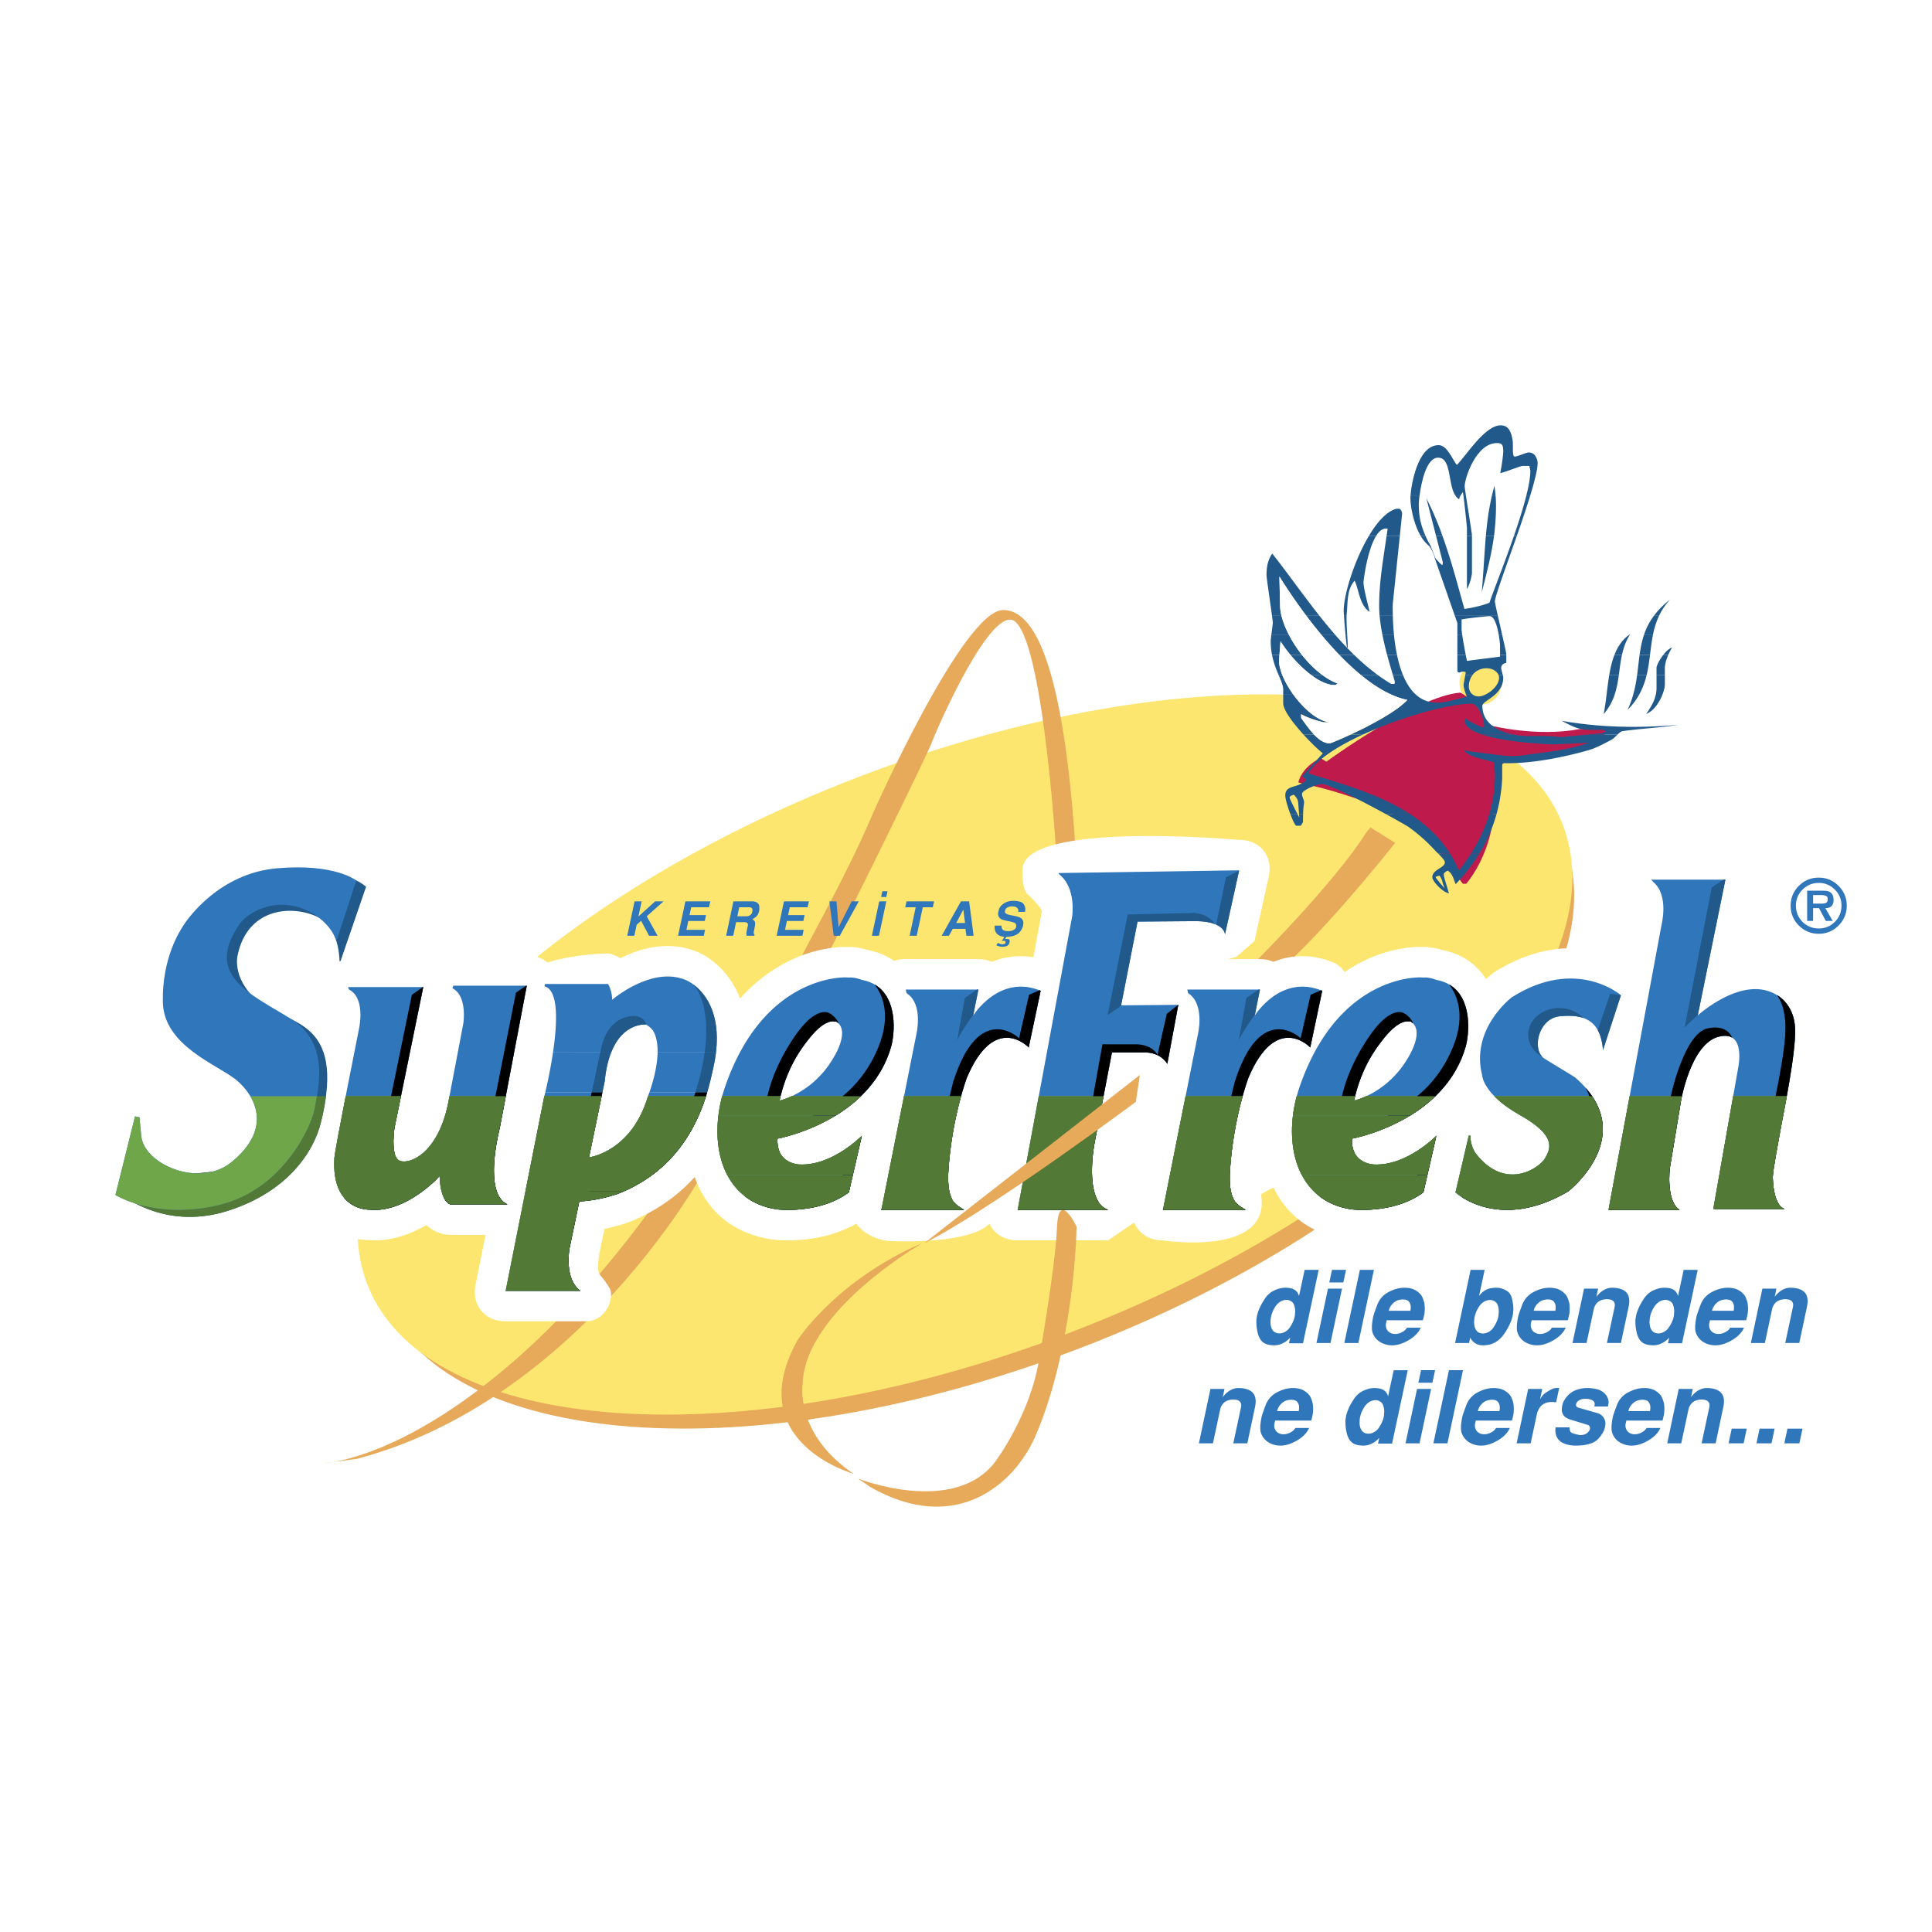 <svg xmlns="http://www.w3.org/2000/svg" width="2500" height="2500" viewBox="0 0 192.756 192.756"><path fill-rule="evenodd" clip-rule="evenodd" fill="#fff" d="M0 0h192.756v192.756H0V0z"/><path d="M178.655 90.358c0-.771.273-1.429.819-1.975a2.702 2.702 0 0 1 1.983-.82c.771 0 1.429.273 1.975.82.547.546.819 1.205.819 1.975 0 .771-.272 1.432-.819 1.983a2.675 2.675 0 0 1-1.975.819 2.7 2.7 0 0 1-1.983-.819 2.705 2.705 0 0 1-.819-1.983zm5.071 0c0-.629-.222-1.164-.666-1.602a2.167 2.167 0 0 0-1.602-.666c-.635 0-1.174.222-1.617.666a2.18 2.18 0 0 0-.659 1.602c0 .634.22 1.173.659 1.617.443.439.982.659 1.617.659.629 0 1.163-.22 1.602-.659.444-.443.666-.982.666-1.617zm-.878 1.522h-.688l-.674-1.273h-.593v1.273h-.592v-3.015h1.463c.2 0 .358.007.476.022a.874.874 0 0 1 .358.132.629.629 0 0 1 .256.307c.054.132.081.285.081.461 0 .546-.273.82-.819.82l.732 1.273zm-1.069-1.726c.19 0 .332-.029.425-.088.098-.063.146-.186.146-.366 0-.175-.066-.285-.198-.329a1.575 1.575 0 0 0-.526-.073h-.732v.856h.885z" fill-rule="evenodd" clip-rule="evenodd" fill="#3076bb"/><path d="M120.765 138.576h1.401l-.17.82c.206-.287.446-.512.72-.672.274-.16.547-.24.821-.24.554 0 .98.107 1.281.322.307.213.46.553.46 1.02 0 .16-.021.34-.061.541l-.77 3.633h-1.4l.71-3.322c.021-.08.037-.16.051-.24a.953.953 0 0 0 .029-.23c0-.18-.063-.32-.189-.42-.127-.107-.354-.16-.681-.16-.388.039-.671.146-.851.32a1.318 1.318 0 0 0-.361.59l-.739 3.462h-1.401l1.15-5.424z" fill="#3076bb"/><path d="M127.22 141.729c-.021.072-.04.16-.061.26a.932.932 0 0 0 .071.66.87.87 0 0 0 .33.33c.153.08.32.119.5.119l.23-.02c.2-.039.391-.115.57-.23.18-.113.304-.24.37-.379h1.381c-.22.494-.624.91-1.21 1.25-.588.34-1.135.51-1.642.51-.261 0-.5-.035-.721-.109a2.073 2.073 0 0 1-.63-.32 1.76 1.76 0 0 1-.48-.561 1.43 1.43 0 0 1-.19-.689v-.26c.007-.102.023-.258.05-.471.034-.215.066-.395.101-.541.04-.146.166-.508.38-1.08a2.345 2.345 0 0 1 1.131-1.281c.54-.287 1.07-.432 1.591-.432.494 0 .892.104 1.191.311.3.201.5.422.601.662.1.238.163.436.189.59a3.433 3.433 0 0 1 0 1.051 7.196 7.196 0 0 1-.149.631h-3.603v-.001zm2.351-.942a.942.942 0 0 0 .029-.18.927.927 0 0 0 .011-.17.859.859 0 0 0-.181-.561c-.113-.146-.313-.221-.601-.221-.387 0-.703.117-.95.35-.247.227-.4.488-.46.781h2.152v.001zM138.888 144.029h-1.401l.12-.57c-.233.26-.49.453-.771.58a1.851 1.851 0 0 1-.78.189c-.501 0-.877-.092-1.131-.279-.254-.193-.434-.494-.541-.9a4.565 4.565 0 0 1-.149-1.07v-.311c.02-.094.04-.217.06-.371.027-.16.097-.379.21-.66.114-.287.298-.627.551-1.021.261-.398.581-.686.961-.859.38-.18.747-.271 1.101-.271.427 0 .744.074.95.221.214.146.354.352.421.611l.561-2.611h1.4l-1.562 7.322zm-2.722-3.722c-.094.141-.184.301-.271.48s-.15.367-.19.561a2.68 2.68 0 0 0-.05.791c.007.066.026.162.06.289.074.213.181.371.32.471a.892.892 0 0 0 .49.141c.181 0 .36-.047.541-.141.187-.1.34-.23.46-.391.12-.166.227-.346.32-.539.094-.201.156-.371.19-.512.033-.141.05-.256.05-.35.007-.1.014-.18.021-.24 0-.107-.007-.207-.021-.301a2.035 2.035 0 0 0-.09-.359.661.661 0 0 0-.28-.361.834.834 0 0 0-.48-.15c-.188 0-.37.047-.551.141a1.596 1.596 0 0 0-.519.47zM141.779 136.705h1.401l-.271 1.25h-1.4l.27-1.25zm-.399 1.871h1.4L141.63 144h-1.401l1.151-5.424z" fill-rule="evenodd" clip-rule="evenodd" fill="#3076bb"/><path fill="#3076bb" d="M145.962 136.705L144.411 144h-1.4l1.551-7.295h1.4z"/><path d="M147.243 141.729c-.02.072-.04.16-.061.26a.946.946 0 0 0 .071.66.878.878 0 0 0 .33.33c.153.08.32.119.501.119l.229-.02c.201-.039.391-.115.571-.23a.956.956 0 0 0 .37-.379h1.381c-.221.494-.624.91-1.211 1.25-.588.34-1.135.51-1.641.51-.261 0-.501-.035-.721-.109a2.078 2.078 0 0 1-.631-.32 1.773 1.773 0 0 1-.48-.561 1.43 1.43 0 0 1-.19-.689v-.26c.007-.102.024-.258.051-.471.033-.215.066-.395.1-.541.04-.146.167-.508.38-1.08a2.347 2.347 0 0 1 1.132-1.281c.54-.287 1.07-.432 1.591-.432.493 0 .891.104 1.19.311.301.201.501.422.601.662.101.238.164.436.19.59a3.548 3.548 0 0 1 0 1.051 7.272 7.272 0 0 1-.15.631h-3.603v-.001zm2.352-.942a.89.89 0 0 0 .03-.18.952.952 0 0 0 .01-.17.858.858 0 0 0-.18-.561c-.113-.146-.313-.221-.601-.221-.388 0-.704.117-.951.35-.246.227-.4.488-.46.781h2.152v.001z" fill-rule="evenodd" clip-rule="evenodd" fill="#3076bb"/><path d="M152.467 138.576h1.401l-.221 1.051c.134-.24.254-.41.36-.512.113-.1.273-.209.48-.33a2.66 2.66 0 0 1 .49-.25 1.36 1.36 0 0 1 .581-.051l-.301 1.432a2.336 2.336 0 0 0-.471-.039c-.307 0-.583.076-.83.23-.247.152-.443.434-.591.84l-.65 3.053h-1.4l1.152-5.424zM156.59 142.408c0 .279.076.465.23.551.159.08.434.152.82.221.307 0 .547-.074.72-.221.181-.146.271-.305.271-.471 0-.188-.091-.301-.271-.34l-1.631-.5c-.34-.102-.577-.238-.71-.41a1.003 1.003 0 0 1-.2-.611c0-.1.02-.254.06-.461.047-.213.157-.439.331-.68.18-.24.369-.428.57-.561.206-.141.443-.246.71-.32a2.98 2.98 0 0 1 .841-.121c.326 0 .624.031.891.092.273.053.511.156.71.309.2.154.341.318.421.492a1.107 1.107 0 0 1 .11.741c-.014.08-.027.15-.041.209h-1.351c.02-.094.03-.18.03-.26 0-.1-.03-.184-.09-.25a.55.55 0 0 0-.25-.16 1.77 1.77 0 0 0-.291-.08 1.718 1.718 0 0 0-.29-.02c-.107 0-.21.01-.311.029-.093.02-.189.057-.29.109a.627.627 0 0 0-.25.211.454.454 0 0 0-.09.26c0 .141.087.234.26.281l1.912.551c.213.059.394.186.54.379.146.188.22.41.22.672 0 .08-.022.229-.069.449s-.197.496-.451.83c-.246.328-.533.547-.86.66-.327.107-.61.174-.851.201-.233.025-.48.039-.74.039a3.45 3.45 0 0 1-.641-.059 2.52 2.52 0 0 1-.66-.221 1.306 1.306 0 0 1-.541-.51 1.532 1.532 0 0 1-.18-.721c0-.127.01-.23.03-.311h1.382v.002z" fill="#3076bb"/><path d="M162.264 141.729c-.021.072-.04.16-.06.26a.946.946 0 0 0 .07.66.878.878 0 0 0 .33.33c.154.08.321.119.501.119l.229-.02c.2-.039.391-.115.57-.23.181-.113.304-.24.37-.379h1.382c-.221.494-.624.91-1.211 1.25s-1.134.51-1.642.51a2.257 2.257 0 0 1-1.351-.429 1.76 1.76 0 0 1-.48-.561 1.439 1.439 0 0 1-.189-.689v-.26c.006-.102.022-.258.05-.471.033-.215.066-.395.1-.541.04-.146.167-.508.381-1.08a2.341 2.341 0 0 1 1.131-1.281c.54-.287 1.07-.432 1.591-.432.493 0 .891.104 1.19.311.301.201.5.422.601.662.101.238.163.436.19.59a3.548 3.548 0 0 1 0 1.051 7.666 7.666 0 0 1-.15.631h-3.603v-.001zm2.351-.942a.89.89 0 0 0 .03-.18c.006-.033.01-.09.01-.17a.864.864 0 0 0-.18-.561c-.113-.146-.313-.221-.601-.221-.388 0-.704.117-.95.35a1.438 1.438 0 0 0-.461.781h2.152v.001z" fill-rule="evenodd" clip-rule="evenodd" fill="#3076bb"/><path d="M167.487 138.576h1.401l-.171.82a2.36 2.36 0 0 1 .721-.672c.274-.16.547-.24.82-.24.555 0 .981.107 1.281.322.308.213.461.553.461 1.02 0 .16-.021.34-.061.541L171.17 144h-1.401l.711-3.322c.02-.08.037-.16.051-.24a.953.953 0 0 0 .029-.23c0-.18-.063-.32-.19-.42-.126-.107-.354-.16-.681-.16-.387.039-.67.146-.851.32a1.325 1.325 0 0 0-.36.59l-.74 3.463h-1.4l1.149-5.425zM172.771 142.539h1.5l-.309 1.461h-1.501l.31-1.461zM175.553 142.539h1.501l-.31 1.461h-1.501l.31-1.461zM178.335 142.539h1.501l-.311 1.461h-1.501l.311-1.461z" fill="#3076bb"/><path d="M130.001 134.021h-1.4l.12-.57a2.276 2.276 0 0 1-.771.58 1.856 1.856 0 0 1-.781.191c-.5 0-.877-.094-1.131-.281-.253-.193-.433-.492-.54-.9a4.552 4.552 0 0 1-.149-1.07v-.311c.02-.094.04-.217.06-.369.026-.16.097-.381.21-.662.113-.285.297-.627.551-1.02.26-.4.58-.688.961-.861.38-.18.747-.27 1.1-.27.428 0 .744.072.951.221.214.146.354.35.42.609l.561-2.611h1.401l-1.563 7.324zm-2.722-3.72a4.11 4.11 0 0 0-.271.479 2.7 2.7 0 0 0-.239 1.352c.007.066.026.164.06.291.074.213.18.369.32.469.146.094.311.141.49.141s.36-.047.541-.141c.187-.1.34-.229.459-.389.121-.168.228-.348.321-.541.093-.201.156-.371.189-.51.034-.141.05-.258.05-.352.007-.1.014-.18.021-.24a1.927 1.927 0 0 0-.111-.66.642.642 0 0 0-.28-.359.833.833 0 0 0-.479-.15c-.188 0-.371.047-.551.141s-.353.248-.52.469zM132.894 126.697h1.4l-.27 1.252h-1.401l.271-1.252zm-.401 1.871h1.4l-1.15 5.424h-1.4l1.15-5.424z" fill-rule="evenodd" clip-rule="evenodd" fill="#3076bb"/><path fill="#3076bb" d="M137.076 126.697l-1.551 7.295h-1.401l1.551-7.295h1.401z"/><path d="M138.357 131.721c-.021.074-.04.16-.061.26a.936.936 0 0 0 .071.66.857.857 0 0 0 .33.33c.153.08.32.121.5.121l.23-.02c.2-.041.391-.117.57-.23.181-.113.304-.24.37-.381h1.381c-.22.494-.623.91-1.21 1.252-.587.34-1.134.51-1.642.51-.26 0-.5-.037-.721-.111a2.078 2.078 0 0 1-.63-.318 1.783 1.783 0 0 1-.48-.561 1.443 1.443 0 0 1-.19-.691v-.26c.007-.1.023-.256.05-.471.034-.213.066-.393.101-.541.04-.146.167-.506.38-1.08.221-.574.598-1 1.131-1.281.54-.287 1.071-.43 1.592-.43.493 0 .891.104 1.19.311.3.199.5.42.601.66s.163.438.19.59a3.54 3.54 0 0 1 0 1.051 7.479 7.479 0 0 1-.15.631h-3.603v-.001zm2.352-.942a.869.869 0 0 0 .03-.18c.006-.033.01-.09.01-.17a.864.864 0 0 0-.18-.561c-.114-.146-.314-.221-.602-.221-.387 0-.703.117-.95.352-.247.227-.4.486-.46.779h2.152v.001zM146.723 126.697h1.401l-.561 2.611a1.92 1.92 0 0 1 .681-.609c.273-.148.624-.221 1.051-.221.333 0 .657.09.97.27.314.174.511.455.592.842.086.379.13.703.13.971 0 .426-.073.834-.22 1.221a6.065 6.065 0 0 1-.642 1.221c-.286.426-.606.736-.961.93-.347.193-.763.291-1.25.291a1.42 1.42 0 0 1-.701-.191 1.347 1.347 0 0 1-.53-.58l-.109.541h-1.401l1.55-7.297zm.871 3.612a4.086 4.086 0 0 0-.271.48 2.637 2.637 0 0 0-.239 1.352c.006.066.026.164.06.291.073.213.18.369.32.471.146.092.311.139.49.139s.359-.047.54-.139c.187-.102.341-.23.46-.391.12-.168.228-.348.32-.541.094-.199.157-.369.19-.51s.05-.258.05-.352c.007-.1.014-.18.021-.24a1.927 1.927 0 0 0-.111-.66c-.039-.139-.134-.26-.28-.359s-.307-.15-.48-.15c-.187 0-.37.047-.55.141-.18.093-.353.249-.52.468zM152.817 131.721c-.02.074-.041.16-.061.26a.936.936 0 0 0 .071.66.857.857 0 0 0 .33.33c.153.08.32.121.5.121l.23-.02c.2-.041.391-.117.57-.23a.944.944 0 0 0 .371-.381h1.381c-.221.494-.624.91-1.211 1.252-.588.34-1.135.51-1.642.51-.261 0-.5-.037-.72-.111a2.06 2.06 0 0 1-.631-.318 1.795 1.795 0 0 1-.48-.561 1.443 1.443 0 0 1-.19-.691v-.26c.007-.1.024-.256.05-.471.034-.213.066-.393.101-.541.04-.146.167-.506.38-1.08.221-.574.598-1 1.131-1.281.541-.287 1.07-.43 1.592-.43.493 0 .891.104 1.19.311.3.199.501.42.601.66s.163.438.19.59a3.54 3.54 0 0 1 0 1.051 7.479 7.479 0 0 1-.15.631h-3.603v-.001zm2.352-.942a.945.945 0 0 0 .03-.18c.006-.033.01-.09.01-.17a.853.853 0 0 0-.181-.561c-.113-.146-.312-.221-.6-.221-.388 0-.704.117-.951.352-.247.227-.4.486-.46.779h2.152v.001z" fill-rule="evenodd" clip-rule="evenodd" fill="#3076bb"/><path d="M158.041 128.568h1.4l-.17.82c.207-.287.447-.51.721-.67s.548-.24.82-.24c.554 0 .981.107 1.281.32.307.213.46.553.46 1.021 0 .16-.02.34-.06.539l-.771 3.633h-1.401l.711-3.322c.02-.08.036-.16.05-.24a.895.895 0 0 0 .029-.23c0-.18-.062-.32-.189-.42-.127-.107-.354-.16-.681-.16-.387.039-.671.146-.851.32a1.327 1.327 0 0 0-.36.59l-.74 3.463h-1.401l1.152-5.424z" fill="#3076bb"/><path d="M167.817 134.021h-1.401l.121-.57a2.276 2.276 0 0 1-.771.58 1.856 1.856 0 0 1-.781.191c-.5 0-.877-.094-1.131-.281-.253-.193-.434-.492-.54-.9a4.552 4.552 0 0 1-.149-1.07v-.311c.02-.094.039-.217.06-.369.026-.16.097-.381.21-.662.113-.285.297-.627.551-1.02.26-.4.58-.688.96-.861.38-.18.748-.27 1.101-.27.428 0 .744.072.951.221.213.146.354.35.421.609l.56-2.611h1.401l-1.563 7.324zm-2.721-3.72a3.97 3.97 0 0 0-.271.479c-.086.182-.15.367-.189.561a2.622 2.622 0 0 0-.05.791c.007.066.026.164.06.291.073.213.18.369.32.469.146.094.311.141.49.141s.36-.047.54-.141c.187-.1.341-.229.461-.389.119-.168.227-.348.32-.541.093-.201.156-.371.189-.51.033-.141.05-.258.05-.352.007-.1.014-.18.021-.24a1.927 1.927 0 0 0-.111-.66.646.646 0 0 0-.28-.359.833.833 0 0 0-.479-.15c-.188 0-.371.047-.551.141s-.353.248-.52.469zM170.609 131.721c-.02.074-.04.16-.06.26a.924.924 0 0 0 .071.66.848.848 0 0 0 .329.33c.153.08.32.121.501.121l.23-.02c.199-.041.39-.117.57-.23a.948.948 0 0 0 .37-.381h1.381c-.22.494-.624.91-1.211 1.252-.587.34-1.134.51-1.642.51-.26 0-.5-.037-.72-.111a2.083 2.083 0 0 1-.631-.318 1.795 1.795 0 0 1-.48-.561 1.443 1.443 0 0 1-.19-.691v-.26c.007-.1.023-.256.051-.471.033-.213.066-.393.1-.541.04-.146.167-.506.381-1.08.22-.574.597-1 1.13-1.281.541-.287 1.071-.43 1.592-.43.493 0 .891.104 1.19.311.301.199.501.42.601.66s.163.438.19.59a3.54 3.54 0 0 1 0 1.051 7.479 7.479 0 0 1-.15.631h-3.603v-.001zm2.352-.942a.869.869 0 0 0 .03-.18.952.952 0 0 0 .01-.17.858.858 0 0 0-.18-.561c-.113-.146-.313-.221-.601-.221-.387 0-.704.117-.951.352a1.45 1.45 0 0 0-.46.779h2.152v.001z" fill-rule="evenodd" clip-rule="evenodd" fill="#3076bb"/><path d="M175.833 128.568h1.4l-.169.82c.206-.287.446-.51.72-.67s.547-.24.821-.24c.554 0 .98.107 1.28.32.307.213.461.553.461 1.021 0 .16-.021.34-.061.539l-.771 3.633h-1.401l.711-3.322c.02-.08.036-.16.05-.24a.898.898 0 0 0 .03-.23c0-.18-.063-.32-.19-.42-.126-.107-.353-.16-.68-.16-.388.039-.671.146-.851.32a1.33 1.33 0 0 0-.361.59l-.74 3.463h-1.4l1.151-5.424z" fill="#3076bb"/><path d="M148.758 61.25c.768 0 1.091 3.034 1.083 3.32l-.098 1.161c-.871.121-1.982.212-3.477.411-.229-1.073-.593-3.021-.587-3.281l.078-1.232c.556-.121 2.741-.379 3.001-.379zM138.983 52.247s-.439 4.229-.299 7.001.158 7.393 1.024 8.955c.865 1.562-.468.772-.468.772l-4.779-4.106s-.731-5.281.648-7.422c1.381-2.141 1.662-3.615 1.662-3.615l1.094-1.374 1.118-.211zM144.002 45.205s-1.398-.726-1.937 1.117c-.538 1.842-1.217 4.451-.654 5.645.561 1.193 1.141 2.302 1.141 2.302s.367.644.709 1.632l.572.729 1.659 4.04.878.425 2.461-.748 1.19-3.578.931-2.666 1.522-4.538.599-3.513-1.678.102-.829-.388-.342-1.983h-1.457l-1.495 1.228-1.513 2.405-.941-.995-.816-1.216z" fill="#fff"/><path d="M38.127 129.283c-5.905-15.377 15.713-37.977 48.287-50.479 32.573-12.503 63.765-10.173 69.67 5.204s-15.714 37.977-48.286 50.48c-32.574 12.502-63.766 10.172-69.671-5.205z" fill="#e7a95a"/><path d="M36.633 128.102c-5.872-15.291 16.072-37.938 49.016-50.583 32.942-12.645 64.408-10.499 70.28 4.793 5.872 15.291-16.072 37.938-49.016 50.582-32.943 12.647-64.408 10.501-70.28-4.792zM145.616 68.16c0-1.188.936-2.152 2.09-2.152 1.155 0 2.092.964 2.092 2.152 0 1.189-.937 2.152-2.092 2.152-1.154 0-2.09-.963-2.09-2.152z" fill="#fce66f"/><path d="M129.389 79.166c.123.916.163 1.731.064 2.427-.079-.715-1.309-1.994-.064-2.427zM143.646 87.276c.241.522.405.995.45 1.412-.174-.409-1.268-1.022-.45-1.412z" fill-rule="evenodd" clip-rule="evenodd" fill="#fce66f"/><path d="M129.537 78.064s.229-1.454 2.216-2.439l.575.369s8.983-6.562 13.37-6.89c0 0 1.742.821 2.809 3.26l.287.041s4.592 1.149 8.838.328h3.096l-1.414 1.25-2.297 1.067-6.521.78-1.168.739s-.041 2.522-.122 2.727c-.083.205-.411 3.424-.411 3.424s-.474 2.95-2.503 5.454h-.347s-3.015-4.099-3.835-5.084c-.821-.985-6.315-3.26-6.315-3.26s-3.365-1.19-5.682-1.601l-.576-.165z" fill="#bf1a4c"/><path d="M146.757 85.167c-.357.563-.76 1.127-1.207 1.69a11.653 11.653 0 0 0-.878-1.69h-1.185c.312.311.665.674.665.858 0 .598-1.249.689-1.249 1.508 0 .364.977 1.455 1.65 1.597-.195-.779-.506-1.597-.506-1.857s.297-.327.373-.417c.526.281.646 1.023.814 1.353a18.022 18.022 0 0 0 2.356-3.042h-.833z" fill-rule="evenodd" clip-rule="evenodd" fill="#21598b"/><path d="M130.013 81.204c-.008.222-.013.496-.014.837-.115.121-.115.225-.235.34h-.456c-.129-.097-.36-.6-.576-1.178l1.281.001zm18.574 0a15.61 15.61 0 0 1-1.83 3.964h.835a15.484 15.484 0 0 0 1.722-3.963l-.727-.001zm-5.1 3.963c-.128-.128-.249-.248-.336-.342a16.812 16.812 0 0 0-2.618-2.32c-.147-.103-1.087-.641-2.3-1.303l2.418.001c1.571 1.019 2.974 2.299 4.021 3.964h-1.185z" fill-rule="evenodd" clip-rule="evenodd" fill="#21598b"/><path d="M134.776 73.276c-1.156.537-2.037.89-2.12.89-.555 0-1.079-.377-1.562-.888l-1.056-.002c.759.833 1.535 1.571 1.942 1.882l-2.08 2.295c.235.141.415.303.419.386-.86.855-2.084.41-2.084 1.529 0 .327.235 1.136.496 1.835l1.281.001c.028-.877.095-.952.095-1.16 0-.26-.208-.572-.208-.832 0-.377 1.495-.988 1.977-.988.726 0 4.042 1.715 6.357 2.979l2.418.001c-3.188-2.071-7.074-3.073-10.124-4.054.791-1.34 2.938-2.709 5.472-3.875l-1.223.001zm13.063 0c2.562.867 7.104.994 7.133.994.261 0 2.336-.104 3.536-.167-1.933.71-4.14.907-6.182 1.207-1.235.182-1.724.104-1.983.104-.261 0-2.712-.312-4.323-.549.836.786 1.973.838 3.013 1.195.01.342.152.656.113 1.697a13.793 13.793 0 0 1-.559 3.447h.727c.334-1.21.502-2.401.561-3.552 0-1.25-.016-1.421.071-1.513 2.658.082 5.86-.531 8.526-1.286.729-.208 1.597-.667 2.299-1.045.225-.122.431-.343.623-.531l-2.899-.001-2.742.266c-.26 0-.625-.143-3.226-.104a7.672 7.672 0 0 1-1.57-.161l-3.118-.001z" fill-rule="evenodd" clip-rule="evenodd" fill="#21598b"/><path d="M129.884 71.294c.762.395 1.456.59 2.151.765h.673c-.55-.03-1.159-.318-1.76-.765h-1.064zm8.625 0c-1.173.733-2.587 1.448-3.732 1.981l1.223.001a41.512 41.512 0 0 1 5.279-1.982h-2.77zm9.281 0c.233.55.345 1.137.229 1.309a7.636 7.636 0 0 1-1.833-.934c-.071.089-.057-.052-.057.208 0 .606.701 1.06 1.71 1.4l3.117-.001c-1.18-.245-2.477-.811-2.909-1.982h-.257zm-17.752 1.982c-.593-.655-1.175-1.367-1.559-1.981h1.332v.339c.382.526.812 1.148 1.282 1.645l-1.055-.003zm28.456 0l1.381-.134a.667.667 0 0 0 .276-.135s-.029-.194-.29-.194h-1.287c-1.079 0-1.674-.33-2.769-.898 3.569.632 7.453.767 11.65.403-1.814.287-3.699.365-5.559.625-.161.019-.327.163-.504.334l-2.898-.001zM138.837 69.312a7.538 7.538 0 0 0 1.567.52c-.416.462-1.101.966-1.896 1.462l2.77-.001c2.232-.672 4.275-1.082 5.527-1.082.381 0 .746.521.984 1.082h.257a2.506 2.506 0 0 1-.149-.874c0-.309.667-.594 1.246-1.107h-.971c-.232.109-.457.171-.64.171a.981.981 0 0 1-.576-.17l-.689-.001c.027.076.054.144.075.199-.969.234-2.126.597-2.971.597-.854 0-1.542-.3-2.098-.795l-2.436-.001zm22.254 0a5.604 5.604 0 0 1-1.096 1.935c.124-.604.209-1.263.292-1.937l.804.002zm2.443 0a7.042 7.042 0 0 1-1.153 1.515 9.881 9.881 0 0 0 .562-1.514l.591-.001zm2.322 0c-.295.753-.846 1.612-1.614 1.92.539-.771.833-1.346.957-1.921l.657.001zm-37.377 1.982c-.278-.445-.453-.838-.453-1.121v-.861h1.019c.558.769 1.225 1.477 1.903 1.981h-1.064a1.208 1.208 0 0 1-.072-.036v.036h-1.333v.001z" fill-rule="evenodd" clip-rule="evenodd" fill="#21598b"/><path d="M130.793 67.331c.833.628 1.703 1.053 2.466 1.014l.178-.154a6.55 6.55 0 0 1-1.525-.86h-1.119zm4.967 0c1.009.832 2.044 1.521 3.077 1.983l2.438-.001c-.56-.497-.984-1.193-1.307-1.982h-1.002c.117.389.192.64.192.697 0 .26.016.12-.067.21h-.283a16.796 16.796 0 0 1-1.369-.907h-1.679zm13.74 0a.71.71 0 0 1 .062.281c0 .702-.727 1.391-1.39 1.701h.971c.443-.394.835-.922.835-1.701 0-.079-.02-.177-.046-.282l-.432.001zm12.013 0c-.093.667-.204 1.332-.422 1.982h-.804c.081-.658.159-1.329.271-1.981l.955-.001zm2.776 0a7.64 7.64 0 0 1-.755 1.98l-.591.002c.191-.677.307-1.337.395-1.984l.951.002zm1.815 0v.944c0 .24-.084.623-.247 1.039l-.657-.001c.05-.23.072-.458.072-.7v-1.282h.832zm-38.078 1.981v-.518c0-.399-.215-.873-.466-1.466l.368.001c.254.646.646 1.336 1.116 1.983h-1.018zm18.242 0c-.108-.298-.243-.713-.243-.921 0-.225.079-.533.17-1.062l.732.001a1.904 1.904 0 0 0-.382 1.165c0 .282.129.62.412.818l-.689-.001z" fill-rule="evenodd" clip-rule="evenodd" fill="#21598b"/><path d="M128.754 65.348c.583.7 1.297 1.422 2.039 1.982h1.118c-.729-.539-1.414-1.228-2.012-1.981l-1.145-.001zm4.879 0a25.466 25.466 0 0 0 2.127 1.983l1.679-.001a22.164 22.164 0 0 1-2.325-1.982h-1.481zm5.748 0c.144.685.333 1.362.587 1.982h-1.002a59.528 59.528 0 0 1-.569-1.98l.984-.002zm10.278 0v.166c-.871.12-1.807.224-3.3.423a34.429 34.429 0 0 1-.12-.587l-.838-.002v1.535c-.001.26.255.208.255.208.235-.109.397-.109.582-.028-.015.094-.029.183-.044.266l.732.001c.304-.395.777-.655 1.387-.655.605 0 1.033.308 1.187.654l.433.001c-.062-.244-.162-.526-.162-.708 0-.26.26-.468.512-.482v-.793h-.624v.001zm12.163 0c-.143.654-.217 1.319-.31 1.982h-.954c.119-.695.276-1.37.513-1.982h.751zm2.799 0c-.083.662-.174 1.326-.332 1.983l-.951-.001c.092-.677.154-1.335.243-1.981l1.04-.001zm1.817 0c-.197.461-.335.949-.335 1.288v.694h-.832v-.72c0-.188.289-.771.667-1.262h.5zm-38.877 1.983c-.231-.548-.494-1.196-.648-1.982h.739l-.041.545c-.005.42.111.915.318 1.438l-.368-.001z" fill-rule="evenodd" clip-rule="evenodd" fill="#21598b"/><path d="M131.859 63.367a37.504 37.504 0 0 0 1.773 1.982h1.48a33.189 33.189 0 0 1-1.871-1.98l-1.382-.002zm2.555 0c.044.72.081 1.308.005 1.365-.053-.209-.115-.752-.174-1.364l.169-.001zm4.668 0c.063.635.158 1.312.299 1.983l-.984-.001a33.08 33.08 0 0 1-.465-1.981h1.15v-.001zm10.453 0c.089.523.127.977.124 1.084v.897h.623v-.064c.004-.105-.181-.94-.402-1.917h-.345zm13.052 0c-.394.639-.616 1.305-.765 1.982l-.751-.001c.309-.796.751-1.487 1.424-1.979l.092-.002zm2.324 0c-.131.654-.207 1.317-.29 1.981h-1.04c.094-.673.216-1.333.432-1.982l.898.001zm-37.999 1.981a7.132 7.132 0 0 1-.134-1.378c0-.094.026-.328.061-.602l1.771-.001c.351.672.789 1.35 1.29 1.982l-1.146-.001a11.776 11.776 0 0 1-.998-1.376l-.104 1.376h-.74zm18.489 0v-1.981h.49c.078.528.216 1.308.348 1.983l-.838-.002zm20.537 0c.273-.354.593-.658.884-.732a4.875 4.875 0 0 0-.384.732h-.5z" fill-rule="evenodd" clip-rule="evenodd" fill="#21598b"/><path d="M130.295 61.385a48.023 48.023 0 0 0 1.564 1.982h1.383a52.801 52.801 0 0 1-1.64-1.98l-1.307-.002zm4.059 0c-.025.574.021 1.332.061 1.982h-.169a76.27 76.27 0 0 1-.161-1.981l.269-.001zm4.607 0c.014.549.046 1.236.121 1.982h-1.15a18.566 18.566 0 0 1-.293-1.982h1.322zm10.469 0l.45 1.982h-.345c-.146-.854-.433-1.893-.909-1.893-.26 0-2.247.208-2.803.33v.984c-.002.077.024.291.068.581l-.49-.001v-1.209l-.27-.773h4.299v-.001zm16.119 0a8.071 8.071 0 0 0-.638 1.981l-.898.001a6.734 6.734 0 0 1 1.038-1.983l.498.001zm-38.71 1.982c.062-.487.147-1.103.147-1.269 0-.061-.033-.331-.085-.713h.939c.146.619.411 1.297.769 1.983l-1.77-.001zm35.656 0c.052-.037.105-.074.16-.109-.023.036-.047.072-.068.109h-.092z" fill-rule="evenodd" clip-rule="evenodd" fill="#21598b"/><path d="M137.302 53.458c-.885 1.412-1.264 4.426-1.264 4.635 0 .676.492 2.342.6 2.957-1.035-.73-1.049-2.255-1.491-3.113-.787.894-.67 2.19-.773 3.179a4.157 4.157 0 0 0-.02.27h-.27a9.723 9.723 0 0 1-.023-.431c0-1.617 1.058-5.049 2.521-7.497h.72zm2.359 0l-.711 6.871c0 .217-.001.586.011 1.057l-1.322-.001a10.797 10.797 0 0 1-.041-.9c0-2.251.297-3.974.744-7.026l1.319-.001zm2.56 0c.153.348.339.722.563 1.135a2.23 2.23 0 0 1-.298-.21 3.512 3.512 0 0 1-.748-.923l.483-.002zm1.693 0c.896 2.49 1.553 5.038 2.191 7.296.797-.112 1.722-.316 2.495-.616.287-.882 1.441-3.757 2.449-6.682l.288.002c-1.086 3.107-2.191 6.076-2.191 6.559 0 .085.12.645.283 1.37l-4.298-.001-1.996-5.729c.272.215.473.521.752.721.071-.089.057-.26.057-.306l-.671-2.613h.641v-.001zm2.943 0v3.686c0 .26-.214 1.181-.5 1.624v-5.31h.5zm2.203 0c-.238 1.798-.763 3.876-1.223 5.622.183-2.205.264-3.983.409-5.622h.814zm-22.159 7.927c-.171-1.268-.539-3.769-.539-3.969 0-.637.047-1.447.57-2.185 1.475 1.856 2.999 4.042 4.67 6.155l-1.308-.001a56.579 56.579 0 0 1-2.647-3.863l.067 2.965c.007.278.051.581.126.899l-.939-.001zm38.15 0a8.5 8.5 0 0 1 1.56-1.559 6.455 6.455 0 0 0-1.062 1.558l-.498.001z" fill-rule="evenodd" clip-rule="evenodd" fill="#21598b"/><path d="M141.624 49.494a8.4 8.4 0 0 0-.072.796c0 1.104.15 1.991.669 3.167h-.482c-.698-1.188-1.02-2.859-1.02-3.792 0-.046.002-.104.006-.17l.899-.001zm4.066 0a.998.998 0 0 0-.109.322 1.19 1.19 0 0 1-.342-.322h.451zm.573 0c.211 1.38.595 3.741.595 3.93v.034h-.5v-.788c-.019-.233-.187-1.951-.346-3.175l.251-.001zm2.957 0c.059.77.058 1.73-.074 3.193-.021.25-.051.508-.086.771l-.813-.001c.12-1.363.286-2.63.592-3.964h.381v.001zm3.436 0a113.876 113.876 0 0 1-1.318 3.964h-.288c.475-1.379.917-2.768 1.222-3.965l.384.001zm-16.075 3.964c.819-1.373 1.767-2.436 2.727-2.697h.343c.117.116.236.257.236.517l-.226 2.18h-1.319l.094-.647s.099-.076-.161-.076c-.375 0-.697.284-.973.721l-.721.002zm6.692 0l-.96-3.737a31.454 31.454 0 0 1 1.601 3.738l-.641-.001z" fill-rule="evenodd" clip-rule="evenodd" fill="#21598b"/><path d="M140.725 49.494c.066-1.13.717-5.082 2.804-5.082.884 0 1.391 1.486 1.822 1.977.847-.818 2.768-3.953 4.367-3.953.846 0 1.066.72 1.196 1.5.078.521-.077 1.621.208 1.621.261 0 1.145-.416 1.405-.416.728 0 .884.832.884 1.04 0 .631-.306 1.85-.755 3.314l-.385-.001c.254-1 .411-1.867.411-2.481 0-.26-.104-.364-.088-.527h-.679c-.261.008-1.455.525-2.233.722.193-.986.296-1.911.296-2.171 0-.624-.104-.832-.624-.832-2.081 0-3.226 3.498-3.226 4.317 0 .071.055.452.134.973h-.251l-.055-.403c-.071.096-.182.239-.267.401l-.451.002c-.818-1.125-.377-3.833-1.764-3.833-1.17 0-1.679 2.494-1.852 3.834l-.897-.002zm8.113 0c.077-.336.163-.677.26-1.024.05.32.093.649.122 1.022l-.382.002z" fill-rule="evenodd" clip-rule="evenodd" fill="#21598b"/><path d="M32.383 145.973s6.182-.242 15.766-7.617c8.272-6.365 19.083-17.934 30.585-40.562 2.6-5.116 5.757-10.511 8.409-16.753 0 0 8.938-20.124 12.926-20.176 3.875-.051 6.298 8.353 7.3 24.882.361 5.958-1.887.889-1.887.889s-1.229-21.815-4.133-24.565c-2.304-2.182-7.954 10.804-8.363 11.966s-9.542 19.727-11.004 22.338c-1.462 2.611-12.224 21.258-12.224 21.258s-12.396 22.199-34.168 27.92l-3.207.42z" fill-rule="evenodd" clip-rule="evenodd" fill="#e7a95a"/><path d="M91.948 124.076s-11.57 6.629-11.864 13.918c0 0-.88 5.037 5.088 9.049 0 0-11.277-3.131-5.602-13.33 0 0 3.475-5.48 11.498-9.271l.88-.366z" fill="#e7a95a"/><path fill="#3076bb" d="M63.31 89.929h.706l-.32 1.507 1.667-1.507h.838l-1.677 1.488 1.083 1.944h-.852l-.791-1.492-.443.395-.235 1.097h-.706l.73-3.432zM70.867 89.929l-.127.588h-1.78l-.165.782h1.643l-.122.588h-1.643l-.189.885h1.86l-.127.589h-2.566l.73-3.432h2.486z"/><path d="M73.174 89.929h1.907c.183 0 .339.047.471.141a.464.464 0 0 1 .203.405c.003.035.004.066.004.094a1.14 1.14 0 0 1-.023.33 1.262 1.262 0 0 1-.108.301.858.858 0 0 1-.212.278 1.893 1.893 0 0 1-.353.23c.057.047.115.093.174.137a.4.4 0 0 1 .104.282v.057c0 .066-.016.177-.047.334l-.076.372a1.174 1.174 0 0 0-.023.179c0 .047.006.08.019.099a.311.311 0 0 0 .071.066l-.028.127h-.758a.758.758 0 0 1-.019-.372l.052-.273c.028-.129.05-.226.066-.292a.59.59 0 0 0 .028-.146.237.237 0 0 0-.094-.202.43.43 0 0 0-.264-.07h-.829l-.287 1.356h-.706l.728-3.433zm.391 1.488h.965a.577.577 0 0 0 .344-.141.445.445 0 0 0 .184-.372.61.61 0 0 0 .014-.123c0-.088-.028-.153-.084-.198-.057-.044-.149-.066-.278-.066h-.956l-.189.9z" fill-rule="evenodd" clip-rule="evenodd" fill="#3076bb"/><path fill="#3076bb" d="M80.704 89.929l-.128.588h-1.78l-.164.782h1.643l-.123.588h-1.643l-.188.885h1.86l-.127.589h-2.567l.73-3.432h2.487zM85.681 89.929l-1.893 3.432h-.607l-.434-3.432h.711l.207 2.59 1.305-2.59h.711z"/><path d="M87.696 93.361h-.706l.73-3.433h.706l-.73 3.433zm.852-4.44l-.122.575h-.518l.123-.575h.517z" fill-rule="evenodd" clip-rule="evenodd" fill="#3076bb"/><path fill="#3076bb" d="M93.196 89.929l-.127.588h-1.004l-.602 2.844h-.706l.602-2.844h-1.041l.128-.588h2.75z"/><path d="M97.137 93.361h-.72l-.089-.688h-1.271l-.386.688h-.72l1.926-3.433h.814l.446 3.433zm-1.733-1.276h.88l-.174-1.332-.706 1.332zM101.587 90.974a.437.437 0 0 0 .014-.113.368.368 0 0 0-.155-.306c-.101-.082-.251-.123-.452-.123-.186 0-.339.031-.462.094-.122.062-.199.145-.229.245a.905.905 0 0 0-.043.203c0 .05.014.089.043.118a.56.56 0 0 0 .131.08c.025.035.115.069.27.104.156.035.321.068.494.099.172.032.329.074.471.127.141.05.248.125.32.226a.61.61 0 0 1 .112.382c0 .207-.063.42-.192.641a1.21 1.21 0 0 1-.438.466c-.163.094-.342.16-.536.197a3.165 3.165 0 0 1-.607.057 1.71 1.71 0 0 1-.415-.057.93.93 0 0 1-.377-.183.835.835 0 0 1-.23-.315 1.046 1.046 0 0 1-.06-.57h.687a.556.556 0 0 0 .006.236c.012.038.04.086.084.146a.424.424 0 0 0 .222.132 1.428 1.428 0 0 0 .692 0 .91.91 0 0 0 .306-.16c.097-.075.146-.19.146-.344a.356.356 0 0 0-.084-.221c-.057-.072-.263-.145-.617-.216a6.765 6.765 0 0 1-.692-.165.717.717 0 0 1-.287-.203.577.577 0 0 1-.127-.386c0-.104.031-.257.094-.461.066-.204.227-.393.48-.565.255-.176.581-.264.979-.264.198 0 .397.027.598.08.204.053.341.143.41.268.072.123.116.22.132.292a.975.975 0 0 1 .023.212.64.64 0 0 1-.042.25h-.669v-.003zm-1.178 2.49l-.137.241a.815.815 0 0 1 .207-.028l.108.009a.178.178 0 0 1 .108.066c.028.034.043.086.043.155a.745.745 0 0 1-.033.184.4.4 0 0 1-.141.212.516.516 0 0 1-.255.122 1.308 1.308 0 0 1-.565.005 1.8 1.8 0 0 1-.338-.113l.146-.249c.112.053.197.089.255.108a.45.45 0 0 0 .154.033.789.789 0 0 0 .235-.028c.063-.016.1-.048.108-.099a.58.58 0 0 0 .02-.094.13.13 0 0 0-.023-.075c-.013-.019-.038-.033-.076-.042a.379.379 0 0 0-.187.005l-.1.038.269-.448h.202v-.002z" fill-rule="evenodd" clip-rule="evenodd" fill="#3076bb"/><path d="M129.078 79.292s.388.307.437.743c.049.437.113 1.531.113 1.531s-.965-1.821-.965-1.999.415-.275.415-.275zM143.625 87.368s.225.305.271.55c.045.245.242.728.242.728s-.899-1.023-.899-1.123c-.001-.101.386-.155.386-.155z" fill="#fce66f"/><path d="M127.647 57.522c2.569 4.106 7.854 11.3 12.757 12.311-1.649 1.833-7.526 4.333-7.748 4.333-1.093 0-2.07-1.464-2.845-2.532v-.375c.79.417 1.507.621 2.224.801h.673c-2.123-.117-5.123-4.071-5.098-6.166l.146-1.921c.992 1.637 3.584 4.472 5.503 4.373l.178-.154c-2.932-1.128-5.657-5.298-5.722-7.703l-.068-2.967z" fill="#fff"/><path d="M142.183 54.038s.688.475 1.018 1.804l.028-.1s-.489-1.333-.639-1.518c-.151-.186-.423-.293-.423-.293l.016.107z" fill-rule="evenodd" clip-rule="evenodd" fill="#21598b"/><path d="M136.733 82.554l2.462 1.54s-8.622 10.922-13.226 14.052c-1.496 1.016-1.302-1.592-1.302-1.592s8.386-8.298 11.701-13.574l.365-.426z" fill="#e7a95a"/><path d="M37.01 96.334c2.652-.891 5.194-.891 5.194-.891.959 0 1.755.343 2.295.913 3.352-1.051 8.034-1.051 8.034-1.051.838 0 1.554.268 2.082.723 2.901-.895 6.033-.895 6.033-.895.277 0 .771.197 1.258.461l.233-.114c1.667-.794 4.487-1.715 7.378-.529.111.042.617.244 1.286.713a8.233 8.233 0 0 1 2.092 2.143c.366.541.687 1.148.945 1.82 1.481-1.66 3.068-2.818 4.598-3.608a14.023 14.023 0 0 1 4.146-1.39c1.234-.203 2.012-.145 2.012-.145.763-.036 1.615.177 2.106.33a6.68 6.68 0 0 1 2.5 1.053 3.589 3.589 0 0 1 1.139-.177h7.248c.504 0 .964.096 1.365.27a7.653 7.653 0 0 1 4.146-.459l.842-4.537c.054-.333-1.252-1.607-1.406-1.729-.476-.375-.56-1.838-.518-2.474.038-4.916 21.544-2.969 21.544-2.969 2.151-.032 3.478 1.595 3.014 3.696l-1.415 6.393-1.818 1.598s-.333.08-.797.211h3.136c.505 0 .965.096 1.365.27 1.628-.651 3.69-.878 6.009.082.411.17.797.51 1.107.934.535-.366 1.07-.684 1.599-.956a14.023 14.023 0 0 1 4.146-1.39c1.233-.203 2.012-.145 2.012-.145.763-.036 1.615.177 2.106.33 2.054.425 3.397 1.563 4.233 2.877.457-.424.826-.691.826-.691 3.94-2.498 7.609-2.736 10.294-2.092 1.056.252 1.935.621 2.612.974l.794-4.261s.113-.488.11-.96a1.762 1.762 0 0 0-.057-.491l-.376-.367c-2.352-2.3-1.037-5.081 2.252-5.081h7.408c2.077 0 3.394 1.611 2.979 3.646l-1.512 7.42c1.605-.3 3.482-.213 5.288.917.256.145.956.586 1.654 1.447.784.967 1.5 2.4 1.579 4.328.064 1.57-.281 3.955-.597 5.838-.327 1.955-.697 3.779-.821 4.461-.121.67-.333 1.803-.515 2.844a55.74 55.74 0 0 0-.225 1.359c-.03.199-.066.352-.066.426 0 .188.023.643.109 1.004.267 5.932-1.461 4.752-1.958 5.246h-7.124c-1.354 0-2.396-.713-2.83-1.783l-.533 1.875h-7.094c-1.458 0-2.551-.816-2.918-2.016-3.976 2.207-7.446 2.322-10.073 1.666a11.233 11.233 0 0 1-3.074-1.271 9.374 9.374 0 0 1-.825-.559c-2.064 1.438-4.36 1.93-6.003 2.098-1.822.186-3.194-.004-3.194-.004-3.789-.578-6.072-2.611-7.3-5.178-.716.348-1.266.635-1.254.705 1.037 6.242-9.81 4.559-9.81 4.559-1.375 0-2.418-.711-2.844-1.783l-2.612 1.783h-9.041c-1.314 0-2.332-.664-2.788-1.672-2.043 2.119-9.71 1.748-9.71 1.748-1.333 0-2.81-.699-3.583-1.74-1.835 1.045-3.757 1.438-5.186 1.582-1.822.186-3.194-.004-3.194-.004-4.295-.656-6.655-3.18-7.735-6.23-1.614 1.779-3.77 3.402-6.628 4.521 0 0-.626.229-1.517.453-.263.066-.551.131-.859.193l-.519 2.488c-.326 2.52-.023 1.588 1.048 3.469.466.816-.301 3.242-2.343 3.266h-8.066c-2.065 0-3.383-1.607-2.981-3.633l.992-4.99h-3.528l-.58-.057a3.614 3.614 0 0 1-1.79-.926c-1.461.854-3.489 1.682-5.778 1.508a6.533 6.533 0 0 1-3.478-1.093c-1.074-.721-1.911-1.754-2.426-3.088-1.765 1.682-4.126 3.162-7.193 4.143-4.925 1.578-8.903.404-11.325-.793-1.609-.533-2.477-1.111-2.477-1.111-.802-.535-1.551-2.365-1.318-3.301l1.954-7.836c.379-1.521 2.088-2.574 3.617-2.23l.44.1c.949.213 2.264 1.707 2.357 2.674l.177 1.848c.073.1.231.176.503.354.521.346 1.23.592 1.926.635l1.028-.109a1.75 1.75 0 0 0 .584-.309c2.153-1.74 1.482-2.689.478-3.518a5.213 5.213 0 0 0-.524-.361c-.302-.189-.642-.391-1-.604-.855-.512-1.803-1.09-2.692-1.764-1.851-1.404-4.144-3.738-4.21-7.34-.047-2.621.456-4.761 1.046-6.356.297-.803.613-1.457.883-1.957.264-.489.482-.828.596-1.007.484-.764 4.346-6.479 11.672-7.103 1.789-.152 3.269-.117 4.477.009 1.399-.047 4.461.162 6.852 2.693.474.501.89 2.412.668 3.065l-2.368 6.966z" fill="#fff"/><path d="M85.613 147.521s9.538 3.76 13.674-1.676c0 0 3.562-4.73 4.405-10.355 0 0 1.608-9.088 1.762-12.998s1.953-.111 1.953-.111l-.038 1.229s-.382 11.248-4.098 19.74c-2.053 4.689-7.891 9.906-16.472 4.99l-1.186-.819z" fill="#e7a95a"/><path d="M34.716 98.482h7.512l-2.873 14.057s-.386 2.459.332 3.148c.718.691 4.143-.221 5.137-6.213l1.408-7.402s.414-2.734-1.104-3.48l.11-.248h7.318l-2.706 14.25s-1.712 6.436.773 7.568h-5.689s-.994-.193-1.077-2.818c0 0-3.342 3.701-6.959 3.342 0 0-3.87.188-3.535-5.164.055-.883 2.458-12.896 2.458-12.896s.69-3.037-.995-3.895l-.11-.249z" fill="#3076bb"/><path d="M34.491 109.367h5.513l-.648 3.172s-.386 2.459.332 3.148c.718.691 4.143-.221 5.137-6.213l.02-.107h5.619l-.612 3.227s-1.712 6.436.773 7.568h-5.689s-.994-.193-1.077-2.818c0 0-3.342 3.701-6.959 3.342 0 0-3.87.188-3.535-5.164.024-.413.56-3.247 1.126-6.155z" fill="#6fa64a"/><path d="M42.193 98.482l-1.098.773-2.126 10.355s-1.379 4.992.383 5.385c-.228-.986.003-2.457.003-2.457l2.873-14.057h-.035v.001z" fill="#21598b"/><path d="M42.193 98.482l-1.098.773-2.126 10.355s-1.379 4.992.383 5.385c-.228-.986.003-2.457.003-2.457l2.873-14.057h-.035v.001z"/><path d="M34.491 109.367h5.513l-.648 3.172s-.386 2.459.332 3.148c.718.691 4.143-.221 5.137-6.213l.02-.107h5.619l-.612 3.227s-1.712 6.436.773 7.568h-5.689s-.994-.193-1.077-2.818c0 0-3.342 3.701-6.959 3.342 0 0-3.87.188-3.535-5.164.024-.413.56-3.247 1.126-6.155z" fill="#527935"/><path d="M34.342 119.516c.854.336 2.478.625 5.318.039 0 0 3.01-.939 3.838-2.238l.088.309c-.865.854-3.681 3.359-6.688 3.061 0-.001-1.504.071-2.556-1.171zm9.918-.073h5.574c.197.316.455.566.79.719h-5.689s-.368-.072-.675-.719zm5.538-.058c-.825-.289-2.357-1.846-.39-9.883l2.071-10.467 1.016-.691h.062l-2.706 14.25s-1.258 4.728-.053 6.791z" fill-rule="evenodd" clip-rule="evenodd" fill="#21598b"/><path d="M34.342 119.516c.854.336 2.478.625 5.318.039 0 0 3.01-.939 3.838-2.238l.088.309c-.865.854-3.681 3.359-6.688 3.061 0-.001-1.504.071-2.556-1.171zm9.918-.073h5.574c.197.316.455.566.79.719h-5.689s-.368-.072-.675-.719zm5.538-.058c-.825-.289-2.357-1.846-.39-9.883l2.071-10.467 1.016-.691h.062l-2.706 14.25s-1.258 4.728-.053 6.791z" fill-rule="evenodd" clip-rule="evenodd"/><path d="M34.491 109.367h5.513l-.648 3.172s-.386 2.459.332 3.148c.718.691 4.143-.221 5.137-6.213l.02-.107h5.619l-.612 3.227s-1.712 6.436.773 7.568h-5.689s-.994-.193-1.077-2.818c0 0-3.342 3.701-6.959 3.342 0 0-3.87.188-3.535-5.164.024-.413.56-3.247 1.126-6.155z" fill="#527935"/><path d="M31.324 86.874s3.405.059 5.2 1.6l-2.551 7.419h-.096c-.03-.84-.214-3.591-2.424-4.516-2.683-1.123-6.755-.593-7.723 3.83 0 0-.717 2.278 1.958 4.672s8.989 1.449 6.319 12.139c-.725 2.902-3.3 6.873-9.245 8.775-5.944 1.902-10.055-1.146-10.99-1.803l.998-1.186 9.868-1.053 4.251-4.836-2.879-10.359-3.362-9.494 9.556-5.015 1.12-.173z" fill="#21598b"/><path d="M26.183 109.367h6.342a23.572 23.572 0 0 1-.516 2.65c-.725 2.902-3.3 6.873-9.245 8.775-5.944 1.902-10.055-1.146-10.99-1.803l.998-1.186 9.868-1.053 4.251-4.836-.708-2.547z" fill="#527935"/><path d="M13.914 111.48l-.44-.1-1.954 7.838s3.995 2.541 10.376.992 9.255-7.938 9.515-9.723c.206-1.412 1.713-6.309-2.394-8.842s-8.654-4.352-5.108-9.457c.855-1.231 3.847-2.898 7.042-1.191 0 0 1.773.834 2.574 2.712h.1l1.921-5.852s-2.053-1.727-7.882-1.231c-5.828.496-8.991 5.113-9.363 5.701-.372.587-2.134 3.247-2.054 7.638.08 4.391 5.5 6.277 7.321 7.777 1.821 1.502 3.755 4.789-.5 8.227-3.172 2.562-8.674.219-8.975-2.613l-.179-1.876z" fill="#3076bb"/><path d="M24.974 109.367h6.643c-.084.471-.168.857-.207 1.121-.26 1.785-3.134 8.174-9.515 9.723s-10.376-.992-10.376-.992l1.954-7.838.44.1.18 1.877c.3 2.832 5.802 5.176 8.975 2.613 3.077-2.487 2.918-4.893 1.906-6.604z" fill="#6fa64a"/><path d="M62.207 118.875c-.185.082-.375.16-.568.236 0 0-1.885.678-3.842.756l-.966 4.631s-.606 3.059 1.07 4.285h-7.449l1.968-9.908h9.787z" fill-rule="evenodd" clip-rule="evenodd" fill="#3076bb"/><path d="M57.899 128.783h-7.447l1.968-9.908h9.787c-.185.082-.375.16-.568.236 0 0-1.885.678-3.842.756l-.966 4.631s-.605 3.057 1.068 4.285z" fill="#6fa64a"/><path d="M58.656 118.875a34.04 34.04 0 0 1-1.7.234l-1.152 4.982s-.312 2.867 1.296 3.947h-5.649l-.994.744h7.444c-1.676-1.227-1.07-4.285-1.07-4.285l.966-4.631c1.957-.078 3.842-.756 3.842-.756.193-.076.383-.154.568-.236h-3.551v.001z" fill="#21598b"/><path d="M58.656 118.875a34.04 34.04 0 0 1-1.7.234l-1.152 4.982s-.312 2.867 1.296 3.947h-5.649l-.994.744h7.444c-1.676-1.227-1.07-4.285-1.07-4.285l.966-4.631c1.957-.078 3.842-.756 3.842-.756.193-.076.383-.154.568-.236h-3.551v.001z"/><path d="M57.899 128.783h-7.447l1.968-9.908h9.787c-.185.082-.375.16-.568.236 0 0-1.885.678-3.842.756l-.966 4.631s-.605 3.057 1.068 4.285z" fill="#527935"/><path d="M60.108 108.965l-1.345 6.512s4.265-.521 5.909-6.17c0 0 .049-.123.125-.34l5.764-.002c-.91 3.07-2.957 7.555-8.355 9.91H52.42l1.874-9.438s.044-.172.114-.473h5.7v.001z" fill-rule="evenodd" clip-rule="evenodd" fill="#3076bb"/><path d="M54.312 109.367h5.713l-1.262 6.109s4.233-.518 5.891-6.109h5.785c-.968 3.049-3.065 7.254-8.231 9.508H52.42l1.874-9.438.018-.07z" fill="#6fa64a"/><path d="M59.037 108.965l-1.562 7.279 1.301-.836 1.331-6.443h-1.07z" fill="#21598b"/><path d="M59.037 108.965l-1.562 7.279 1.301-.836 1.331-6.443h-1.07z"/><path d="M54.312 109.367h5.713l-1.262 6.109s4.233-.518 5.891-6.109h5.785c-.968 3.049-3.065 7.254-8.231 9.508H52.42l1.874-9.438.018-.07z" fill="#527935"/><path d="M69.391 108.965l-.08.254c-1.428 4.455-4.984 8.186-9.482 9.457 0 0-.519.096-1.178.199h3.556c5.398-2.355 7.445-6.84 8.355-9.91h-1.171z" fill="#21598b"/><path d="M69.391 108.965l-.08.254c-1.428 4.455-4.984 8.186-9.482 9.457 0 0-.519.096-1.178.199h3.556c5.398-2.355 7.445-6.84 8.355-9.91h-1.171z"/><path d="M54.312 109.367h5.713l-1.262 6.109s4.233-.518 5.891-6.109h5.785c-.968 3.049-3.065 7.254-8.231 9.508H52.42l1.874-9.438.018-.07z" fill="#527935"/><path d="M60.974 105.002c-.293.742-.522 1.682-.64 2.869l-.226 1.094h-5.7a50.48 50.48 0 0 0 .766-3.965l5.8.002zm10.46 0c-.059.494-.15 1.023-.278 1.584-.13.576-.305 1.406-.594 2.381l-5.764-.002c.248-.703.779-2.391.811-3.963h5.825z" fill-rule="evenodd" clip-rule="evenodd" fill="#3076bb"/><path d="M59.891 105.002c-.17.783-.496 2.295-.854 3.963h1.071l.226-1.094c.117-1.188.346-2.127.64-2.869h-1.083zM70.306 105.002c-.159 1.145-.447 2.459-.916 3.965h1.171c.289-.975.463-1.805.594-2.381.128-.561.219-1.09.278-1.584h-1.127z" fill="#21598b"/><path d="M55.174 105.002c.432-2.908.591-6.234-.854-6.596l.058-.234h6.293s.404.676.404 1.576c0 0 3.936-3.408 7.354-1.969 0 0 3.692 1.418 3.004 7.221l-5.826.002c.016-.816-.102-1.604-.466-2.205 0 0-.282-.336-.448-.418-.167-.084-.204-.156-.204-.156s-2.304-.287-3.516 2.779h-5.799z" fill-rule="evenodd" clip-rule="evenodd" fill="#3076bb"/><path d="M64.477 102.189s-.304-1.242-2.105-.684c-1.801.557-2.257 2.512-2.359 2.941l-.121.555h1.083c1.12-2.834 3.171-2.803 3.477-2.783l.025-.029zM69.149 98.201s1.859 1.719 1.157 6.799h1.127c.49-4.137-1.246-6.045-2.282-6.799h-.002z" fill="#21598b"/><path d="M72.556 117.227c.92 1.76 2.522 3.059 4.939 3.428 0 0 4.171.537 7.198-1.693l.397-1.734H72.556v-.001z" fill-rule="evenodd" clip-rule="evenodd" fill="#3076bb"/><path d="M72.556 117.227c.92 1.76 2.522 3.059 4.939 3.428 0 0 4.171.537 7.198-1.693l.397-1.734H72.556v-.001z" fill="#6fa64a"/><path d="M84.067 117.227l-.23 1.137s-3.91 2.641-9.571.949c.852.67 1.921 1.143 3.229 1.342 0 0 4.171.537 7.198-1.693l.397-1.734h-1.023v-.001z" fill="#21598b"/><path d="M84.067 117.227l-.23 1.137s-3.91 2.641-9.571.949c.852.67 1.921 1.143 3.229 1.342 0 0 4.171.537 7.198-1.693l.397-1.734h-1.023v-.001z"/><path d="M72.556 117.227c.92 1.76 2.522 3.059 4.939 3.428 0 0 4.171.537 7.198-1.693l.397-1.734H72.556v-.001z" fill="#527935"/><path d="M71.679 111.281c-.263 2.127-.011 4.25.877 5.947l12.534-.002.897-3.92s-2.937 3.027-6.212 2.877c0 0-2.354-.043-2.204-2.582 0 0 2.905-.525 5.831-2.322l-11.723.002z" fill-rule="evenodd" clip-rule="evenodd" fill="#3076bb"/><path d="M71.679 111.281c-.263 2.127-.011 4.25.877 5.947l12.534-.002.897-3.92s-2.937 3.027-6.212 2.877c0 0-2.354-.043-2.204-2.582 0 0 2.905-.525 5.831-2.322l-11.723.002z" fill="#6fa64a"/><path d="M81.133 111.281c-.831.424-1.728.811-2.689 1.172 0 0-1.014.285-1.803.295 0 0 .018 1.566 1.163 2.236-.17-.35-.268-.801-.233-1.383 0 0 2.905-.525 5.831-2.322l-2.269.002z" fill="#21598b"/><path d="M81.133 111.281c-.831.424-1.728.811-2.689 1.172 0 0-1.014.285-1.803.295 0 0 .018 1.566 1.163 2.236-.17-.35-.268-.801-.233-1.383 0 0 2.905-.525 5.831-2.322l-2.269.002z"/><path d="M71.679 111.281c-.263 2.127-.011 4.25.877 5.947l12.534-.002.897-3.92s-2.937 3.027-6.212 2.877c0 0-2.354-.043-2.204-2.582 0 0 2.905-.525 5.831-2.322l-11.723.002z" fill="#527935"/><path fill="#21598b" d="M85.959 113.426l-1.628 2.502-.264 1.299h1.022l.87-3.801z"/><path d="M85.959 113.426l-1.628 2.502-.264 1.299h1.022l.87-3.801z"/><path d="M71.679 111.281c-.263 2.127-.011 4.25.877 5.947l12.534-.002.897-3.92s-2.937 3.027-6.212 2.877c0 0-2.354-.043-2.204-2.582 0 0 2.905-.525 5.831-2.322l-11.723.002z" fill="#527935"/><path d="M83.401 111.281c2.27-1.395 4.553-3.555 5.5-6.826.43-1.488.802-6.021-2.917-6.689 0 0-.642-.268-1.204-.24-.134.006-.337-.008-.337-.008s-8.193-.438-12.105 10.922a14.003 14.003 0 0 0-.66 2.842h11.723v-.001zm-.207-9.371s-.861-.25-2.348 1.561c-1.488 1.811-2.483 3.721-3.075 6.338 0 0 3.271-.699 5.343-4.205 0 0 1.811-2.779.296-3.693h-.216v-.001z" fill-rule="evenodd" clip-rule="evenodd" fill="#3076bb"/><path d="M72.054 109.367h5.822c-.037.145-.072.293-.105.441 0 0 .494-.105 1.219-.441h6.902a14.516 14.516 0 0 1-2.491 1.914H71.679c.079-.64.205-1.283.375-1.914z" fill="#6fa64a"/><path d="M83.653 102.1c-.048-.301-.626-1-1.167-1.104-.565-.107-1.471.207-2.609 1.613-1.138 1.408-3.425 5.074-3.532 8.498l1.436-1.344c.593-2.594 1.585-4.492 3.065-6.293 1.487-1.811 2.348-1.561 2.348-1.561h.215c.094.058.175.122.244.191z" fill="#21598b"/><path d="M83.653 102.1c-.048-.301-.626-1-1.167-1.104-.565-.107-1.471.207-2.609 1.613-1.138 1.408-3.425 5.074-3.532 8.498l1.436-1.344c.593-2.594 1.585-4.492 3.065-6.293 1.487-1.811 2.348-1.561 2.348-1.561h.215c.094.058.175.122.244.191z"/><path d="M72.054 109.367h5.822c-.037.145-.072.293-.105.441 0 0 .494-.105 1.219-.441h6.902a14.516 14.516 0 0 1-2.491 1.914H71.679c.079-.64.205-1.283.375-1.914z" fill="#527935"/><path d="M87.265 98.225c.819 1.066 1.798 3.285.106 6.867-1.349 2.859-3.418 4.746-6.241 6.189h2.271c2.27-1.395 4.553-3.555 5.5-6.826.372-1.289.701-4.863-1.636-6.23z" fill="#21598b"/><path d="M87.265 98.225c.819 1.066 1.798 3.285.106 6.867-1.349 2.859-3.418 4.746-6.241 6.189h2.271c2.27-1.395 4.553-3.555 5.5-6.826.372-1.289.701-4.863-1.636-6.23z"/><path d="M72.054 109.367h5.822c-.037.145-.072.293-.105.441 0 0 .494-.105 1.219-.441h6.902a14.516 14.516 0 0 1-2.491 1.914H71.679c.079-.64.205-1.283.375-1.914z" fill="#527935"/><path d="M90.366 98.729h7.248l-.518 2.592s2.587-4.186 6.729-2.473l-1.193 5.656s-3.381-3.582-6.172 3.027c0 0-1.474 3.902-1.833 9.156-.229 3.357.88 3.545 1.555 4.023h-8.244l3.465-17.402s.794-3.105-.957-4.221l-.08-.358z" fill="#3076bb"/><path d="M90.196 109.367h5.687a37.398 37.398 0 0 0-1.256 7.32c-.229 3.357.88 3.545 1.555 4.023h-8.244l2.258-11.343z" fill="#6fa64a"/><path d="M97.468 98.729l-1.207.838-.757 4.182s.608-1.182 1.609-2.518l.5-2.502h-.145zM103.708 98.803l-1.036.445-.996 4.34s-3.982-3.822-6.57 4.342c0 0-1.076 4.059-1.355 7.484-.252 3.104.12 3.559 1.259 4.27-.3-.537-.489-1.414-.382-2.996.359-5.254 1.833-9.156 1.833-9.156 2.791-6.609 6.172-3.027 6.172-3.027l1.193-5.656-.118-.046z" fill="#21598b"/><path d="M103.708 98.803l-1.036.445-.996 4.34s-3.982-3.822-6.57 4.342c0 0-1.076 4.059-1.355 7.484-.252 3.104.12 3.559 1.259 4.27-.3-.537-.489-1.414-.382-2.996.359-5.254 1.833-9.156 1.833-9.156 2.791-6.609 6.172-3.027 6.172-3.027l1.193-5.656-.118-.046z"/><path d="M90.196 109.367h5.687a37.398 37.398 0 0 0-1.256 7.32c-.229 3.357.88 3.545 1.555 4.023h-8.244l2.258-11.343z" fill="#527935"/><path d="M95.224 119.994h-6.25l-.999.527-.038.189h8.244c-.285-.202-.65-.353-.957-.716z" fill="#21598b"/><path d="M95.224 119.994h-6.25l-.999.527-.038.189h8.244c-.285-.202-.65-.353-.957-.716z"/><path d="M90.196 109.367h5.687a37.398 37.398 0 0 0-1.256 7.32c-.229 3.357.88 3.545 1.555 4.023h-8.244l2.258-11.343z" fill="#527935"/><path d="M129.878 117.227c.92 1.76 2.521 3.059 4.938 3.428 0 0 4.172.537 7.197-1.693l.397-1.734h-12.532v-.001z" fill-rule="evenodd" clip-rule="evenodd" fill="#3076bb"/><path d="M129.878 117.227c.92 1.76 2.521 3.059 4.938 3.428 0 0 4.172.537 7.197-1.693l.397-1.734h-12.532v-.001z" fill="#6fa64a"/><path d="M141.389 117.227l-.23 1.137s-3.91 2.641-9.571.949c.852.67 1.921 1.143 3.229 1.342 0 0 4.172.537 7.197-1.693l.397-1.734h-1.022v-.001z" fill="#21598b"/><path d="M141.389 117.227l-.23 1.137s-3.91 2.641-9.571.949c.852.67 1.921 1.143 3.229 1.342 0 0 4.172.537 7.197-1.693l.397-1.734h-1.022v-.001z"/><path d="M129.878 117.227c.92 1.76 2.521 3.059 4.938 3.428 0 0 4.172.537 7.197-1.693l.397-1.734h-12.532v-.001z" fill="#527935"/><path d="M129 111.281c-.263 2.127-.01 4.25.878 5.947l12.533-.002.897-3.92s-2.938 3.027-6.212 2.877c0 0-2.354-.043-2.204-2.582 0 0 2.904-.525 5.83-2.322l-11.722.002z" fill-rule="evenodd" clip-rule="evenodd" fill="#3076bb"/><path d="M129 111.281c-.263 2.127-.01 4.25.878 5.947l12.533-.002.897-3.92s-2.938 3.027-6.212 2.877c0 0-2.354-.043-2.204-2.582 0 0 2.904-.525 5.83-2.322l-11.722.002z" fill="#6fa64a"/><path d="M138.454 111.281c-.831.424-1.727.811-2.689 1.172 0 0-1.013.285-1.802.295 0 0 .017 1.566 1.162 2.236-.17-.35-.267-.801-.232-1.383 0 0 2.904-.525 5.83-2.322l-2.269.002z" fill="#21598b"/><path d="M138.454 111.281c-.831.424-1.727.811-2.689 1.172 0 0-1.013.285-1.802.295 0 0 .017 1.566 1.162 2.236-.17-.35-.267-.801-.232-1.383 0 0 2.904-.525 5.83-2.322l-2.269.002z"/><path d="M129 111.281c-.263 2.127-.01 4.25.878 5.947l12.533-.002.897-3.92s-2.938 3.027-6.212 2.877c0 0-2.354-.043-2.204-2.582 0 0 2.904-.525 5.83-2.322l-11.722.002z" fill="#527935"/><path fill="#21598b" d="M143.281 113.428l-1.629 2.5-.263 1.299h1.022l.87-3.799z"/><path d="M143.281 113.428l-1.629 2.5-.263 1.299h1.022l.87-3.799z"/><path d="M129 111.281c-.263 2.127-.01 4.25.878 5.947l12.533-.002.897-3.92s-2.938 3.027-6.212 2.877c0 0-2.354-.043-2.204-2.582 0 0 2.904-.525 5.83-2.322l-11.722.002z" fill="#527935"/><path d="M140.723 111.281c2.271-1.395 4.553-3.555 5.499-6.826.431-1.488.803-6.021-2.916-6.689 0 0-.642-.268-1.203-.24-.135.006-.337-.008-.337-.008s-8.193-.438-12.105 10.922a14.138 14.138 0 0 0-.66 2.842h11.722v-.001zm-.206-9.371s-.861-.25-2.35 1.561c-1.487 1.811-2.482 3.721-3.074 6.338 0 0 3.271-.699 5.343-4.205 0 0 1.811-2.779.295-3.693h-.214v-.001z" fill-rule="evenodd" clip-rule="evenodd" fill="#3076bb"/><path d="M129.376 109.367h5.821c-.036.145-.071.293-.104.441 0 0 .493-.105 1.219-.441h6.902a14.478 14.478 0 0 1-2.491 1.914H129c.08-.64.206-1.283.376-1.914z" fill="#6fa64a"/><path d="M140.975 102.1c-.048-.301-.626-1-1.167-1.104-.564-.107-1.471.207-2.608 1.613-1.139 1.408-3.425 5.074-3.532 8.498l1.436-1.344c.593-2.594 1.586-4.492 3.064-6.293 1.488-1.811 2.35-1.561 2.35-1.561h.214c.093.058.173.122.243.191z" fill="#21598b"/><path d="M140.975 102.1c-.048-.301-.626-1-1.167-1.104-.564-.107-1.471.207-2.608 1.613-1.139 1.408-3.425 5.074-3.532 8.498l1.436-1.344c.593-2.594 1.586-4.492 3.064-6.293 1.488-1.811 2.35-1.561 2.35-1.561h.214c.093.058.173.122.243.191z"/><path d="M129.376 109.367h5.821c-.036.145-.071.293-.104.441 0 0 .493-.105 1.219-.441h6.902a14.478 14.478 0 0 1-2.491 1.914H129c.08-.64.206-1.283.376-1.914z" fill="#527935"/><path d="M144.587 98.225c.818 1.066 1.799 3.285.106 6.867-1.349 2.859-3.418 4.746-6.241 6.189h2.271c2.271-1.395 4.553-3.555 5.499-6.826.373-1.289.702-4.863-1.635-6.23z" fill="#21598b"/><path d="M144.587 98.225c.818 1.066 1.799 3.285.106 6.867-1.349 2.859-3.418 4.746-6.241 6.189h2.271c2.271-1.395 4.553-3.555 5.499-6.826.373-1.289.702-4.863-1.635-6.23z"/><path d="M129.376 109.367h5.821c-.036.145-.071.293-.104.441 0 0 .493-.105 1.219-.441h6.902a14.478 14.478 0 0 1-2.491 1.914H129c.08-.64.206-1.283.376-1.914z" fill="#527935"/><path d="M118.458 98.729h7.248l-.519 2.592s2.588-4.186 6.729-2.473l-1.192 5.656s-3.382-3.582-6.172 3.027c0 0-1.475 3.902-1.833 9.156-.229 3.357.88 3.545 1.555 4.023h-8.244l3.464-17.402s.794-3.105-.956-4.221l-.08-.358z" fill="#3076bb"/><path d="M118.288 109.367h5.687a37.41 37.41 0 0 0-1.255 7.32c-.229 3.357.88 3.545 1.555 4.023h-8.244l2.257-11.343z" fill="#6fa64a"/><path d="M125.561 98.729l-1.207.838-.757 4.182s.607-1.182 1.608-2.516l.501-2.504h-.145zM131.8 98.803l-1.036.445-.996 4.34s-3.982-3.822-6.569 4.342c0 0-1.076 4.059-1.355 7.484-.253 3.104.119 3.559 1.258 4.27-.3-.537-.488-1.414-.381-2.996.358-5.254 1.833-9.156 1.833-9.156 2.79-6.609 6.172-3.027 6.172-3.027l1.192-5.656c-.04-.017-.079-.031-.118-.046z" fill="#21598b"/><path d="M131.8 98.803l-1.036.445-.996 4.34s-3.982-3.822-6.569 4.342c0 0-1.076 4.059-1.355 7.484-.253 3.104.119 3.559 1.258 4.27-.3-.537-.488-1.414-.381-2.996.358-5.254 1.833-9.156 1.833-9.156 2.79-6.609 6.172-3.027 6.172-3.027l1.192-5.656c-.04-.017-.079-.031-.118-.046z"/><path d="M118.288 109.367h5.687a37.41 37.41 0 0 0-1.255 7.32c-.229 3.357.88 3.545 1.555 4.023h-8.244l2.257-11.343z" fill="#527935"/><path d="M123.315 119.994h-6.249l-.999.529-.037.188h8.244c-.287-.203-.651-.354-.959-.717z" fill="#21598b"/><path d="M123.315 119.994h-6.249l-.999.529-.037.188h8.244c-.287-.203-.651-.354-.959-.717z"/><path d="M118.288 109.367h5.687a37.41 37.41 0 0 0-1.255 7.32c-.229 3.357.88 3.545 1.555 4.023h-8.244l2.257-11.343z" fill="#527935"/><path d="M105.597 87.104l18.035-.273-1.415 6.393s0-1.277-2.876-1.323l-5.846.046-1.643 8.355 5.707-.047-1.097 5.893s-.591-1.143-2.236-1.143h-3.287l-1.736 9.041s-1.139 5.799 1.371 6.666h-9.042l5.435-29.267s.455-2.838-1.291-4.214l-.079-.127z" fill="#3076bb"/><path d="M103.639 109.367h6.463l-.898 4.678s-1.139 5.799 1.371 6.666h-9.042l2.106-11.344z" fill="#6fa64a"/><path d="M111.921 100.301l-1.408.971 2-10.036 6.254-.143s1.52-.204 2.487 1.124c-.424-.173-1.034-.303-1.913-.316l-5.846.046-1.643 8.355h.069v-.001zM117.541 100.256l-1.128.896-.928 4.111s-.401-.973-2.021-1.068h-3.472l-1.905 10.654s-.696 3.586 1.534 5.098c-1.219-1.83-.419-5.902-.419-5.902l1.736-9.041h3.287c1.646 0 2.236 1.143 2.236 1.143l1.097-5.893-.017.002zm-7.785 19.873l-7.088.021-1.131.537-.005.023h9.042a1.796 1.796 0 0 1-.818-.581z" fill="#21598b"/><path d="M117.541 100.256l-1.128.896-.928 4.111s-.401-.973-2.021-1.068h-3.472l-1.905 10.654s-.696 3.586 1.534 5.098c-1.219-1.83-.419-5.902-.419-5.902l1.736-9.041h3.287c1.646 0 2.236 1.143 2.236 1.143l1.097-5.893-.017.002zm-7.785 19.873l-7.088.021-1.131.537-.005.023h9.042a1.796 1.796 0 0 1-.818-.581z"/><path d="M103.639 109.367h6.463l-.898 4.678s-1.139 5.799 1.371 6.666h-9.042l2.106-11.344z" fill="#527935"/><path d="M123.624 86.862l-1.312.668-.973 4.723c.878.392.878.971.878.971l1.407-6.362z" fill="#21598b"/><path d="M161.72 99.293s-4.441-3.88-10.885.205c0 0-4.141 3.117-2.964 7.77 0 0 .048 1.893 3.779 3.986 3.731 2.096 3.019 3.375 2.507 4.291-.546.98-3.986 3.377-6.951-.508 0 0-.512-.717-.512-1.74h-.153l-1.33 5.674s4.294 3.984 11.245-.104c0 0 7.311-5.668.666-11.395 0 0-1.686-1.027-3.016-1.842-1.33-.816-.659-4.041 1.531-4.24 2.251-.205 4.039.256 4.295 3.373l1.788-5.47z" fill="#3076bb"/><path d="M149.088 109.367h9.758c3.388 5.02-2.39 9.5-2.39 9.5-6.951 4.088-11.245.104-11.245.104l1.33-5.674h.153c0 1.023.512 1.74.512 1.74 2.965 3.885 6.405 1.488 6.951.508.512-.916 1.225-2.195-2.507-4.291-1.189-.666-2.004-1.315-2.562-1.887z" fill="#6fa64a"/><path d="M161.718 99.299l-1.069-.16-1.237 3.641c.271.494.452 1.143.521 1.984l1.785-5.465zM152.47 103.229c0-1.467 1.384-2.656 3.092-2.656.974 0 1.843.387 2.409.99-.668-.23-1.466-.252-2.333-.172-2.068.188-2.781 3.074-1.734 4.082-.863-.473-1.434-1.301-1.434-2.244zM145.806 119.412c1.104.375 2.31.582 3.571.582 5.321 0 9.635-3.662 9.635-8.178a7.115 7.115 0 0 0-.803-3.273c4.672 5.342-1.753 10.324-1.753 10.324-5.435 3.197-9.248 1.455-10.65.545z" fill="#21598b"/><path d="M145.806 119.412c1.104.375 2.31.582 3.571.582 5.321 0 9.635-3.662 9.635-8.178a7.115 7.115 0 0 0-.803-3.273c4.672 5.342-1.753 10.324-1.753 10.324-5.435 3.197-9.248 1.455-10.65.545z"/><path d="M149.088 109.367h9.758c3.388 5.02-2.39 9.5-2.39 9.5-6.951 4.088-11.245.104-11.245.104l1.33-5.674h.153c0 1.023.512 1.74.512 1.74 2.965 3.885 6.405 1.488 6.951.508.512-.916 1.225-2.195-2.507-4.291-1.189-.666-2.004-1.315-2.562-1.887z" fill="#527935"/><path d="M164.738 87.762h7.408l-2.759 13.545s4.588-4.195 7.978-1.977c0 0 1.634.873 1.732 3.275s-1.127 8.283-1.372 9.633c-.243 1.35-.854 4.561-.854 5.17 0 .611.115 2.875 1.189 3.211h-7.124l2.479-14.064s.848-3.852-1.96-3.119-3.761 6.482-3.761 6.482l-1.098 6.637s-.404 3.303.976 4.156h-7.093l5.293-28.434s.756-2.944-.801-4.255l-.233-.26z" fill="#3076bb"/><path d="M162.593 109.367h5.213c-.074.344-.109.551-.109.551l-1.098 6.637s-.404 3.303.976 4.156h-7.093l2.111-11.344zm10.328 0h5.348c-.236 1.299-.454 2.381-.543 2.871-.243 1.35-.854 4.561-.854 5.17 0 .611.115 2.875 1.189 3.211h-7.124l1.984-11.252z" fill="#6fa64a"/><path fill="#21598b" d="M171.965 87.762l-1.182.775-2.703 13.947 1.319-1.238 2.747-13.484h-.181z"/><path d="M177.291 99.283c.228.307.516.822.677 1.59.293 1.402.326 3.002-.945 9.135-.339 1.633-.978 5.607-.978 5.607s-.458 3.617 1.3 4.305c-.415-.818-.473-2.08-.473-2.512 0-.609.61-3.82.854-5.17.245-1.35 1.471-7.23 1.372-9.633s-1.732-3.275-1.732-3.275c-.025-.018-.051-.031-.075-.047zm.055 20.639h-5.41l-.912.697h7.038c-.314-.098-.545-.359-.716-.697z" fill-rule="evenodd" clip-rule="evenodd" fill="#21598b"/><path d="M177.291 99.283c.228.307.516.822.677 1.59.293 1.402.326 3.002-.945 9.135-.339 1.633-.978 5.607-.978 5.607s-.458 3.617 1.3 4.305c-.415-.818-.473-2.08-.473-2.512 0-.609.61-3.82.854-5.17.245-1.35 1.471-7.23 1.372-9.633s-1.732-3.275-1.732-3.275c-.025-.018-.051-.031-.075-.047zm.055 20.639h-5.41l-.912.697h7.038c-.314-.098-.545-.359-.716-.697z" fill-rule="evenodd" clip-rule="evenodd"/><path d="M162.593 109.367h5.213c-.074.344-.109.551-.109.551l-1.098 6.637s-.404 3.303.976 4.156h-7.093l2.111-11.344zm10.328 0h5.348c-.236 1.299-.454 2.381-.543 2.871-.243 1.35-.854 4.561-.854 5.17 0 .611.115 2.875 1.189 3.211h-7.124l1.984-11.252z" fill="#527935"/><path d="M172.824 103.525c-.226-.496-.841-1.262-2.455-.922-2.317.488-3.718 6.719-3.783 7.371l-1.011 6.523s-.165 3.229 1.401 3.521h-5.415l-1.037.691h7.05c-1.38-.854-.976-4.156-.976-4.156l1.098-6.637s.953-5.75 3.761-6.482c.615-.159 1.056-.098 1.367.091z" fill="#21598b"/><path d="M172.824 103.525c-.226-.496-.841-1.262-2.455-.922-2.317.488-3.718 6.719-3.783 7.371l-1.011 6.523s-.165 3.229 1.401 3.521h-5.415l-1.037.691h7.05c-1.38-.854-.976-4.156-.976-4.156l1.098-6.637s.953-5.75 3.761-6.482c.615-.159 1.056-.098 1.367.091z"/><path d="M162.593 109.367h5.213c-.074.344-.109.551-.109.551l-1.098 6.637s-.404 3.303.976 4.156h-7.093l2.111-11.344zm10.328 0h5.348c-.236 1.299-.454 2.381-.543 2.871-.243 1.35-.854 4.561-.854 5.17 0 .611.115 2.875 1.189 3.211h-7.124l1.984-11.252z" fill="#527935"/><path d="M113.721 107.254l-.395 2.672s-14.414 10.756-21.122 14.115l21.517-16.787z" fill="#e7a95a"/></svg>